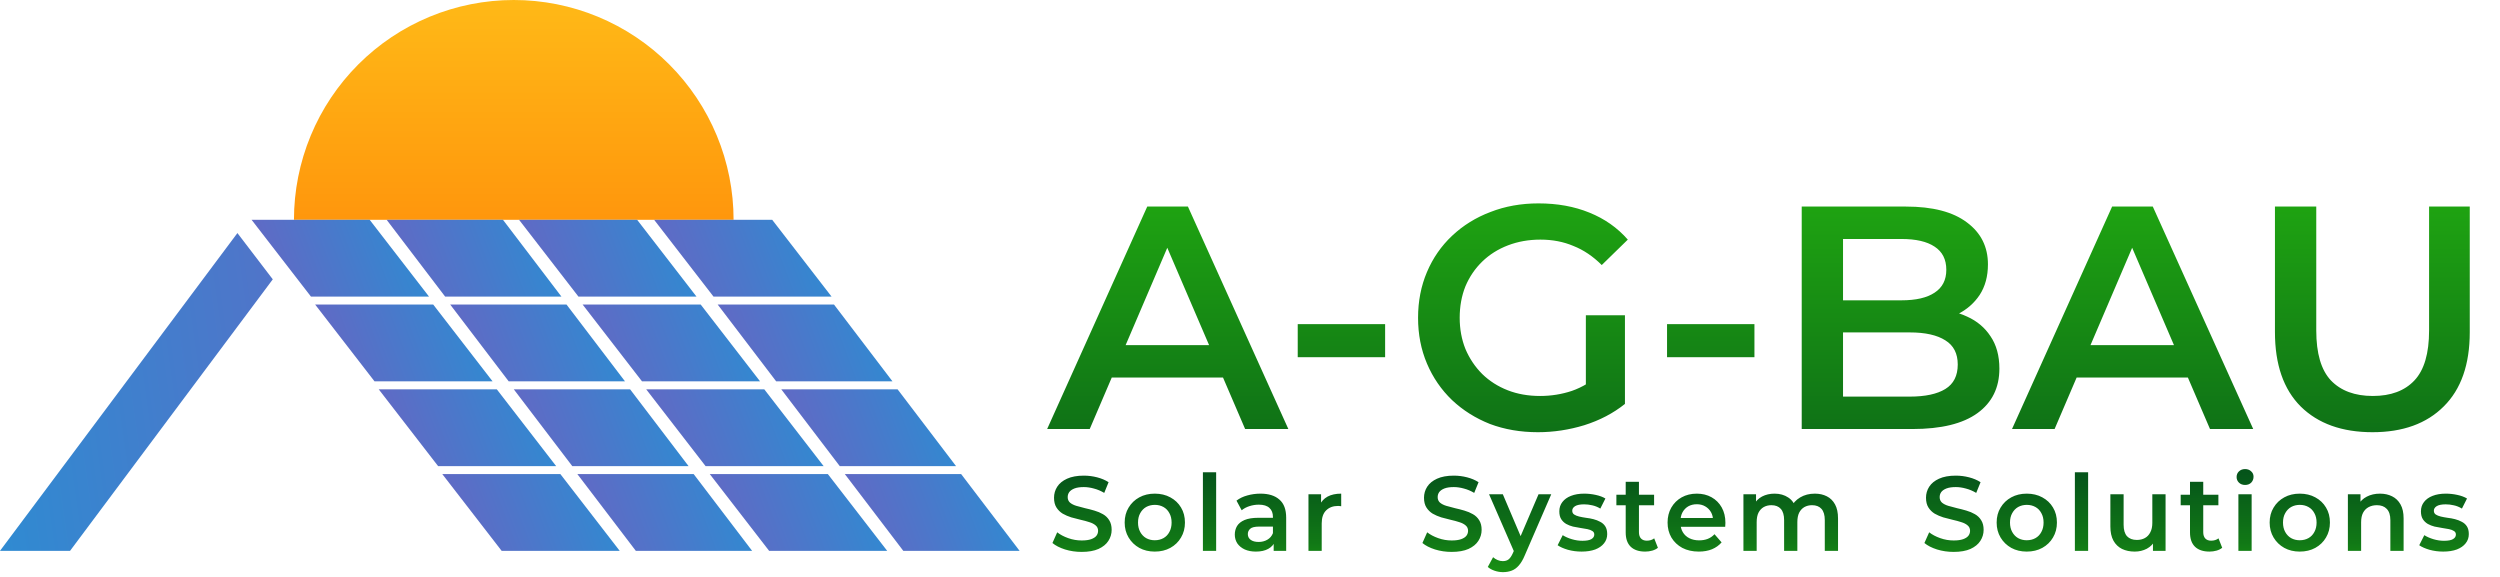 <svg width="944" height="218" viewBox="0 0 944 218" fill="none" xmlns="http://www.w3.org/2000/svg">
<path d="M277 83C277 72.1 274.853 61.307 270.682 51.237C266.511 41.167 260.397 32.017 252.69 24.31C244.983 16.603 235.833 10.489 225.763 6.318C215.693 2.147 204.9 -4.76442e-07 194 0C183.1 4.76442e-07 172.307 2.147 162.237 6.318C152.167 10.489 143.017 16.603 135.31 24.31C127.603 32.017 121.489 41.167 117.318 51.237C113.147 61.307 111 72.1 111 83L194 83H277Z" fill="url(#paint0_linear_114_67)"/>
<path d="M385 208H341.087L319 179H362.921L385 208Z" fill="url(#paint1_linear_114_67)"/>
<path d="M162 112H117.422L95 83H139.587L162 112Z" fill="url(#paint2_linear_114_67)"/>
<path d="M210 176H165.422L143 147H187.587L210 176Z" fill="url(#paint3_linear_114_67)"/>
<path d="M186 144H141.422L119 115H163.587L186 144Z" fill="url(#paint4_linear_114_67)"/>
<path d="M234 208H189.422L167 179H211.587L234 208Z" fill="url(#paint5_linear_114_67)"/>
<path d="M212 112H168.087L146 83H189.921L212 112Z" fill="url(#paint6_linear_114_67)"/>
<path d="M260 176H216.087L194 147H237.921L260 176Z" fill="url(#paint7_linear_114_67)"/>
<path d="M236 144H192.087L170 115H213.921L236 144Z" fill="url(#paint8_linear_114_67)"/>
<path d="M284 208H240.087L218 179H261.921L284 208Z" fill="url(#paint9_linear_114_67)"/>
<path d="M263 112H218.422L196 83H240.587L263 112Z" fill="url(#paint10_linear_114_67)"/>
<path d="M311 176H266.422L244 147H288.587L311 176Z" fill="url(#paint11_linear_114_67)"/>
<path d="M287 144H242.422L220 115H264.587L287 144Z" fill="url(#paint12_linear_114_67)"/>
<path d="M335 208H290.422L268 179H312.587L335 208Z" fill="url(#paint13_linear_114_67)"/>
<path d="M314 112H269.422L247 83H291.587L314 112Z" fill="url(#paint14_linear_114_67)"/>
<path d="M361 176H317.087L295 147H338.921L361 176Z" fill="url(#paint15_linear_114_67)"/>
<path d="M337 144H293.087L271 115H314.921L337 144Z" fill="url(#paint16_linear_114_67)"/>
<path d="M89.647 88L0 208H26.449L103 105.479L89.647 88Z" fill="url(#paint17_linear_114_67)"/>
<path d="M395.4 162L433.2 78H448.56L486.48 162H470.16L437.64 86.28H443.88L411.48 162H395.4ZM412.8 142.56L417 130.32H462.36L466.56 142.56H412.8ZM490.022 134.88V122.4H523.022V134.88H490.022ZM580.7 163.2C574.14 163.2 568.1 162.16 562.58 160.08C557.14 157.92 552.38 154.92 548.3 151.08C544.22 147.16 541.06 142.56 538.82 137.28C536.58 132 535.46 126.24 535.46 120C535.46 113.76 536.58 108 538.82 102.72C541.06 97.44 544.22 92.88 548.3 89.04C552.46 85.12 557.3 82.12 562.82 80.04C568.34 77.88 574.38 76.8 580.94 76.8C588.06 76.8 594.46 77.96 600.14 80.28C605.9 82.6 610.74 86 614.66 90.48L604.82 100.08C601.54 96.8 597.98 94.4 594.14 92.88C590.38 91.28 586.22 90.48 581.66 90.48C577.26 90.48 573.18 91.2 569.42 92.64C565.66 94.08 562.42 96.12 559.7 98.76C556.98 101.4 554.86 104.52 553.34 108.12C551.9 111.72 551.18 115.68 551.18 120C551.18 124.24 551.9 128.16 553.34 131.76C554.86 135.36 556.98 138.52 559.7 141.24C562.42 143.88 565.62 145.92 569.3 147.36C572.98 148.8 577.06 149.52 581.54 149.52C585.7 149.52 589.7 148.88 593.54 147.6C597.46 146.24 601.18 144 604.7 140.88L613.58 152.52C609.18 156.04 604.06 158.72 598.22 160.56C592.46 162.32 586.62 163.2 580.7 163.2ZM598.82 150.48V119.04H613.58V152.52L598.82 150.48ZM629.475 134.88V122.4H662.475V134.88H629.475ZM680.327 162V78H719.687C729.767 78 737.447 80 742.727 84C748.007 87.92 750.647 93.2 750.647 99.84C750.647 104.32 749.607 108.16 747.527 111.36C745.447 114.48 742.647 116.92 739.127 118.68C735.687 120.36 731.927 121.2 727.847 121.2L730.007 116.88C734.727 116.88 738.967 117.76 742.727 119.52C746.487 121.2 749.447 123.68 751.607 126.96C753.847 130.24 754.967 134.32 754.967 139.2C754.967 146.4 752.207 152 746.687 156C741.167 160 732.967 162 722.087 162H680.327ZM695.927 149.76H721.127C726.967 149.76 731.447 148.8 734.567 146.88C737.687 144.96 739.247 141.88 739.247 137.64C739.247 133.48 737.687 130.44 734.567 128.52C731.447 126.52 726.967 125.52 721.127 125.52H694.727V113.4H718.007C723.447 113.4 727.607 112.44 730.487 110.52C733.447 108.6 734.927 105.72 734.927 101.88C734.927 97.96 733.447 95.04 730.487 93.12C727.607 91.2 723.447 90.24 718.007 90.24H695.927V149.76ZM759.736 162L797.536 78H812.896L850.816 162H834.496L801.976 86.28H808.216L775.816 162H759.736ZM777.136 142.56L781.336 130.32H826.696L830.896 142.56H777.136ZM895.861 163.2C884.341 163.2 875.301 159.96 868.741 153.48C862.261 147 859.021 137.64 859.021 125.4V78H874.621V124.8C874.621 133.44 876.461 139.72 880.141 143.64C883.901 147.56 889.181 149.52 895.981 149.52C902.781 149.52 908.021 147.56 911.701 143.64C915.381 139.72 917.221 133.44 917.221 124.8V78H932.581V125.4C932.581 137.64 929.301 147 922.741 153.48C916.261 159.96 907.301 163.2 895.861 163.2Z" fill="url(#paint18_linear_114_67)"/>
<path d="M408.44 208.4C406.253 208.4 404.16 208.093 402.16 207.48C400.16 206.84 398.573 206.027 397.4 205.04L399.2 201C400.32 201.88 401.707 202.613 403.36 203.2C405.013 203.787 406.707 204.08 408.44 204.08C409.907 204.08 411.093 203.92 412 203.6C412.907 203.28 413.573 202.853 414 202.32C414.427 201.76 414.64 201.133 414.64 200.44C414.64 199.587 414.333 198.907 413.72 198.4C413.107 197.867 412.307 197.453 411.32 197.16C410.36 196.84 409.28 196.547 408.08 196.28C406.907 196.013 405.72 195.707 404.52 195.36C403.347 194.987 402.267 194.52 401.28 193.96C400.32 193.373 399.533 192.6 398.92 191.64C398.307 190.68 398 189.453 398 187.96C398 186.44 398.4 185.053 399.2 183.8C400.027 182.52 401.267 181.507 402.92 180.76C404.6 179.987 406.72 179.6 409.28 179.6C410.96 179.6 412.627 179.813 414.28 180.24C415.933 180.667 417.373 181.28 418.6 182.08L416.96 186.12C415.707 185.373 414.413 184.827 413.08 184.48C411.747 184.107 410.467 183.92 409.24 183.92C407.8 183.92 406.627 184.093 405.72 184.44C404.84 184.787 404.187 185.24 403.76 185.8C403.36 186.36 403.16 187 403.16 187.72C403.16 188.573 403.453 189.267 404.04 189.8C404.653 190.307 405.44 190.707 406.4 191C407.387 191.293 408.48 191.587 409.68 191.88C410.88 192.147 412.067 192.453 413.24 192.8C414.44 193.147 415.52 193.6 416.48 194.16C417.467 194.72 418.253 195.48 418.84 196.44C419.453 197.4 419.76 198.613 419.76 200.08C419.76 201.573 419.347 202.96 418.52 204.24C417.72 205.493 416.48 206.507 414.8 207.28C413.12 208.027 411 208.4 408.44 208.4ZM436.036 208.28C433.85 208.28 431.903 207.813 430.196 206.88C428.49 205.92 427.143 204.613 426.156 202.96C425.17 201.307 424.676 199.427 424.676 197.32C424.676 195.187 425.17 193.307 426.156 191.68C427.143 190.027 428.49 188.733 430.196 187.8C431.903 186.867 433.85 186.4 436.036 186.4C438.25 186.4 440.21 186.867 441.916 187.8C443.65 188.733 444.996 190.013 445.956 191.64C446.943 193.267 447.436 195.16 447.436 197.32C447.436 199.427 446.943 201.307 445.956 202.96C444.996 204.613 443.65 205.92 441.916 206.88C440.21 207.813 438.25 208.28 436.036 208.28ZM436.036 204C437.263 204 438.356 203.733 439.316 203.2C440.276 202.667 441.023 201.893 441.556 200.88C442.116 199.867 442.396 198.68 442.396 197.32C442.396 195.933 442.116 194.747 441.556 193.76C441.023 192.747 440.276 191.973 439.316 191.44C438.356 190.907 437.276 190.64 436.076 190.64C434.85 190.64 433.756 190.907 432.796 191.44C431.863 191.973 431.116 192.747 430.556 193.76C429.996 194.747 429.716 195.933 429.716 197.32C429.716 198.68 429.996 199.867 430.556 200.88C431.116 201.893 431.863 202.667 432.796 203.2C433.756 203.733 434.836 204 436.036 204ZM454.218 208V178.32H459.218V208H454.218ZM480.94 208V203.68L480.66 202.76V195.2C480.66 193.733 480.22 192.6 479.34 191.8C478.46 190.973 477.127 190.56 475.34 190.56C474.14 190.56 472.953 190.747 471.78 191.12C470.633 191.493 469.66 192.013 468.86 192.68L466.9 189.04C468.047 188.16 469.407 187.507 470.98 187.08C472.58 186.627 474.233 186.4 475.94 186.4C479.033 186.4 481.42 187.147 483.1 188.64C484.807 190.107 485.66 192.387 485.66 195.48V208H480.94ZM474.22 208.28C472.62 208.28 471.22 208.013 470.02 207.48C468.82 206.92 467.887 206.16 467.22 205.2C466.58 204.213 466.26 203.107 466.26 201.88C466.26 200.68 466.54 199.6 467.1 198.64C467.687 197.68 468.633 196.92 469.94 196.36C471.247 195.8 472.98 195.52 475.14 195.52H481.34V198.84H475.5C473.793 198.84 472.647 199.12 472.06 199.68C471.473 200.213 471.18 200.88 471.18 201.68C471.18 202.587 471.54 203.307 472.26 203.84C472.98 204.373 473.98 204.64 475.26 204.64C476.487 204.64 477.58 204.36 478.54 203.8C479.527 203.24 480.233 202.413 480.66 201.32L481.5 204.32C481.02 205.573 480.153 206.547 478.9 207.24C477.673 207.933 476.113 208.28 474.22 208.28ZM494.077 208V186.64H498.837V192.52L498.277 190.8C498.917 189.36 499.917 188.267 501.277 187.52C502.664 186.773 504.384 186.4 506.437 186.4V191.16C506.224 191.107 506.024 191.08 505.837 191.08C505.65 191.053 505.464 191.04 505.277 191.04C503.384 191.04 501.877 191.6 500.757 192.72C499.637 193.813 499.077 195.453 499.077 197.64V208H494.077ZM548.143 208.4C545.956 208.4 543.863 208.093 541.863 207.48C539.863 206.84 538.276 206.027 537.103 205.04L538.903 201C540.023 201.88 541.41 202.613 543.063 203.2C544.716 203.787 546.41 204.08 548.143 204.08C549.61 204.08 550.796 203.92 551.703 203.6C552.61 203.28 553.276 202.853 553.703 202.32C554.13 201.76 554.343 201.133 554.343 200.44C554.343 199.587 554.036 198.907 553.423 198.4C552.81 197.867 552.01 197.453 551.023 197.16C550.063 196.84 548.983 196.547 547.783 196.28C546.61 196.013 545.423 195.707 544.223 195.36C543.05 194.987 541.97 194.52 540.983 193.96C540.023 193.373 539.236 192.6 538.623 191.64C538.01 190.68 537.703 189.453 537.703 187.96C537.703 186.44 538.103 185.053 538.903 183.8C539.73 182.52 540.97 181.507 542.623 180.76C544.303 179.987 546.423 179.6 548.983 179.6C550.663 179.6 552.33 179.813 553.983 180.24C555.636 180.667 557.076 181.28 558.303 182.08L556.663 186.12C555.41 185.373 554.116 184.827 552.783 184.48C551.45 184.107 550.17 183.92 548.943 183.92C547.503 183.92 546.33 184.093 545.423 184.44C544.543 184.787 543.89 185.24 543.463 185.8C543.063 186.36 542.863 187 542.863 187.72C542.863 188.573 543.156 189.267 543.743 189.8C544.356 190.307 545.143 190.707 546.103 191C547.09 191.293 548.183 191.587 549.383 191.88C550.583 192.147 551.77 192.453 552.943 192.8C554.143 193.147 555.223 193.6 556.183 194.16C557.17 194.72 557.956 195.48 558.543 196.44C559.156 197.4 559.463 198.613 559.463 200.08C559.463 201.573 559.05 202.96 558.223 204.24C557.423 205.493 556.183 206.507 554.503 207.28C552.823 208.027 550.703 208.4 548.143 208.4ZM567.509 216.04C566.469 216.04 565.429 215.867 564.389 215.52C563.349 215.173 562.482 214.693 561.789 214.08L563.789 210.4C564.295 210.853 564.869 211.213 565.509 211.48C566.149 211.747 566.802 211.88 567.469 211.88C568.375 211.88 569.109 211.653 569.669 211.2C570.229 210.747 570.749 209.987 571.229 208.92L572.469 206.12L572.869 205.52L580.949 186.64H585.749L575.749 209.72C575.082 211.32 574.335 212.587 573.509 213.52C572.709 214.453 571.802 215.107 570.789 215.48C569.802 215.853 568.709 216.04 567.509 216.04ZM571.909 208.76L562.269 186.64H567.469L575.309 205.08L571.909 208.76ZM597.2 208.28C595.414 208.28 593.694 208.053 592.04 207.6C590.414 207.12 589.12 206.547 588.16 205.88L590.08 202.08C591.04 202.693 592.187 203.2 593.52 203.6C594.854 204 596.187 204.2 597.52 204.2C599.094 204.2 600.227 203.987 600.92 203.56C601.64 203.133 602 202.56 602 201.84C602 201.253 601.76 200.813 601.28 200.52C600.8 200.2 600.174 199.96 599.4 199.8C598.627 199.64 597.76 199.493 596.8 199.36C595.867 199.227 594.92 199.053 593.96 198.84C593.027 198.6 592.174 198.267 591.4 197.84C590.627 197.387 590 196.787 589.52 196.04C589.04 195.293 588.8 194.307 588.8 193.08C588.8 191.72 589.187 190.547 589.96 189.56C590.734 188.547 591.814 187.773 593.2 187.24C594.614 186.68 596.28 186.4 598.2 186.4C599.64 186.4 601.094 186.56 602.56 186.88C604.027 187.2 605.24 187.653 606.2 188.24L604.28 192.04C603.267 191.427 602.24 191.013 601.2 190.8C600.187 190.56 599.174 190.44 598.16 190.44C596.64 190.44 595.507 190.667 594.76 191.12C594.04 191.573 593.68 192.147 593.68 192.84C593.68 193.48 593.92 193.96 594.4 194.28C594.88 194.6 595.507 194.853 596.28 195.04C597.054 195.227 597.907 195.387 598.84 195.52C599.8 195.627 600.747 195.8 601.68 196.04C602.614 196.28 603.467 196.613 604.24 197.04C605.04 197.44 605.68 198.013 606.16 198.76C606.64 199.507 606.88 200.48 606.88 201.68C606.88 203.013 606.48 204.173 605.68 205.16C604.907 206.147 603.8 206.92 602.36 207.48C600.92 208.013 599.2 208.28 597.2 208.28ZM621.226 208.28C618.88 208.28 617.066 207.68 615.786 206.48C614.506 205.253 613.866 203.453 613.866 201.08V181.92H618.866V200.96C618.866 201.973 619.12 202.76 619.626 203.32C620.16 203.88 620.893 204.16 621.826 204.16C622.946 204.16 623.88 203.867 624.626 203.28L626.026 206.84C625.44 207.32 624.72 207.68 623.866 207.92C623.013 208.16 622.133 208.28 621.226 208.28ZM610.346 190.8V186.8H624.586V190.8H610.346ZM641.476 208.28C639.103 208.28 637.023 207.813 635.236 206.88C633.476 205.92 632.103 204.613 631.116 202.96C630.156 201.307 629.676 199.427 629.676 197.32C629.676 195.187 630.143 193.307 631.076 191.68C632.036 190.027 633.343 188.733 634.996 187.8C636.676 186.867 638.583 186.4 640.716 186.4C642.796 186.4 644.65 186.853 646.276 187.76C647.903 188.667 649.183 189.947 650.116 191.6C651.05 193.253 651.516 195.2 651.516 197.44C651.516 197.653 651.503 197.893 651.476 198.16C651.476 198.427 651.463 198.68 651.436 198.92H633.636V195.6H648.796L646.836 196.64C646.863 195.413 646.61 194.333 646.076 193.4C645.543 192.467 644.81 191.733 643.876 191.2C642.97 190.667 641.916 190.4 640.716 190.4C639.49 190.4 638.41 190.667 637.476 191.2C636.57 191.733 635.85 192.48 635.316 193.44C634.81 194.373 634.556 195.48 634.556 196.76V197.56C634.556 198.84 634.85 199.973 635.436 200.96C636.023 201.947 636.85 202.707 637.916 203.24C638.983 203.773 640.21 204.04 641.596 204.04C642.796 204.04 643.876 203.853 644.836 203.48C645.796 203.107 646.65 202.52 647.396 201.72L650.076 204.8C649.116 205.92 647.903 206.787 646.436 207.4C644.996 207.987 643.343 208.28 641.476 208.28ZM685.279 186.4C686.986 186.4 688.492 186.733 689.799 187.4C691.132 188.067 692.172 189.093 692.919 190.48C693.666 191.84 694.039 193.6 694.039 195.76V208H689.039V196.4C689.039 194.507 688.626 193.093 687.799 192.16C686.972 191.227 685.786 190.76 684.239 190.76C683.146 190.76 682.172 191 681.319 191.48C680.492 191.96 679.839 192.667 679.359 193.6C678.906 194.533 678.679 195.72 678.679 197.16V208H673.679V196.4C673.679 194.507 673.266 193.093 672.439 192.16C671.612 191.227 670.426 190.76 668.879 190.76C667.786 190.76 666.812 191 665.959 191.48C665.132 191.96 664.479 192.667 663.999 193.6C663.546 194.533 663.319 195.72 663.319 197.16V208H658.319V186.64H663.079V192.32L662.239 190.64C662.959 189.253 663.999 188.2 665.359 187.48C666.746 186.76 668.319 186.4 670.079 186.4C672.079 186.4 673.812 186.893 675.279 187.88C676.772 188.867 677.759 190.36 678.239 192.36L676.279 191.68C676.972 190.08 678.119 188.8 679.719 187.84C681.319 186.88 683.172 186.4 685.279 186.4ZM737.698 208.4C735.511 208.4 733.418 208.093 731.418 207.48C729.418 206.84 727.831 206.027 726.658 205.04L728.458 201C729.578 201.88 730.964 202.613 732.618 203.2C734.271 203.787 735.964 204.08 737.698 204.08C739.164 204.08 740.351 203.92 741.258 203.6C742.164 203.28 742.831 202.853 743.258 202.32C743.684 201.76 743.898 201.133 743.898 200.44C743.898 199.587 743.591 198.907 742.978 198.4C742.364 197.867 741.564 197.453 740.578 197.16C739.618 196.84 738.538 196.547 737.338 196.28C736.164 196.013 734.978 195.707 733.778 195.36C732.604 194.987 731.524 194.52 730.538 193.96C729.578 193.373 728.791 192.6 728.178 191.64C727.564 190.68 727.258 189.453 727.258 187.96C727.258 186.44 727.658 185.053 728.458 183.8C729.284 182.52 730.524 181.507 732.178 180.76C733.858 179.987 735.978 179.6 738.538 179.6C740.218 179.6 741.884 179.813 743.538 180.24C745.191 180.667 746.631 181.28 747.858 182.08L746.218 186.12C744.964 185.373 743.671 184.827 742.338 184.48C741.004 184.107 739.724 183.92 738.498 183.92C737.058 183.92 735.884 184.093 734.978 184.44C734.098 184.787 733.444 185.24 733.018 185.8C732.618 186.36 732.418 187 732.418 187.72C732.418 188.573 732.711 189.267 733.298 189.8C733.911 190.307 734.698 190.707 735.658 191C736.644 191.293 737.738 191.587 738.938 191.88C740.138 192.147 741.324 192.453 742.498 192.8C743.698 193.147 744.778 193.6 745.738 194.16C746.724 194.72 747.511 195.48 748.098 196.44C748.711 197.4 749.018 198.613 749.018 200.08C749.018 201.573 748.604 202.96 747.778 204.24C746.978 205.493 745.738 206.507 744.058 207.28C742.378 208.027 740.258 208.4 737.698 208.4ZM765.294 208.28C763.107 208.28 761.161 207.813 759.454 206.88C757.747 205.92 756.401 204.613 755.414 202.96C754.427 201.307 753.934 199.427 753.934 197.32C753.934 195.187 754.427 193.307 755.414 191.68C756.401 190.027 757.747 188.733 759.454 187.8C761.161 186.867 763.107 186.4 765.294 186.4C767.507 186.4 769.467 186.867 771.174 187.8C772.907 188.733 774.254 190.013 775.214 191.64C776.201 193.267 776.694 195.16 776.694 197.32C776.694 199.427 776.201 201.307 775.214 202.96C774.254 204.613 772.907 205.92 771.174 206.88C769.467 207.813 767.507 208.28 765.294 208.28ZM765.294 204C766.521 204 767.614 203.733 768.574 203.2C769.534 202.667 770.281 201.893 770.814 200.88C771.374 199.867 771.654 198.68 771.654 197.32C771.654 195.933 771.374 194.747 770.814 193.76C770.281 192.747 769.534 191.973 768.574 191.44C767.614 190.907 766.534 190.64 765.334 190.64C764.107 190.64 763.014 190.907 762.054 191.44C761.121 191.973 760.374 192.747 759.814 193.76C759.254 194.747 758.974 195.933 758.974 197.32C758.974 198.68 759.254 199.867 759.814 200.88C760.374 201.893 761.121 202.667 762.054 203.2C763.014 203.733 764.094 204 765.294 204ZM783.475 208V178.32H788.475V208H783.475ZM806.078 208.28C804.264 208.28 802.664 207.947 801.278 207.28C799.891 206.587 798.811 205.547 798.038 204.16C797.264 202.747 796.878 200.973 796.878 198.84V186.64H801.878V198.16C801.878 200.08 802.304 201.52 803.158 202.48C804.038 203.413 805.278 203.88 806.878 203.88C808.051 203.88 809.064 203.64 809.918 203.16C810.798 202.68 811.478 201.96 811.958 201C812.464 200.04 812.718 198.853 812.718 197.44V186.64H817.718V208H812.958V202.24L813.798 204C813.078 205.387 812.024 206.453 810.638 207.2C809.251 207.92 807.731 208.28 806.078 208.28ZM834.304 208.28C831.958 208.28 830.144 207.68 828.864 206.48C827.584 205.253 826.944 203.453 826.944 201.08V181.92H831.944V200.96C831.944 201.973 832.198 202.76 832.704 203.32C833.238 203.88 833.971 204.16 834.904 204.16C836.024 204.16 836.958 203.867 837.704 203.28L839.104 206.84C838.518 207.32 837.798 207.68 836.944 207.92C836.091 208.16 835.211 208.28 834.304 208.28ZM823.424 190.8V186.8H837.664V190.8H823.424ZM845.218 208V186.64H850.218V208H845.218ZM847.738 183.12C846.804 183.12 846.031 182.827 845.418 182.24C844.831 181.653 844.538 180.947 844.538 180.12C844.538 179.267 844.831 178.56 845.418 178C846.031 177.413 846.804 177.12 847.738 177.12C848.671 177.12 849.431 177.4 850.018 177.96C850.631 178.493 850.938 179.173 850.938 180C850.938 180.88 850.644 181.627 850.058 182.24C849.471 182.827 848.698 183.12 847.738 183.12ZM868.38 208.28C866.193 208.28 864.247 207.813 862.54 206.88C860.833 205.92 859.487 204.613 858.5 202.96C857.513 201.307 857.02 199.427 857.02 197.32C857.02 195.187 857.513 193.307 858.5 191.68C859.487 190.027 860.833 188.733 862.54 187.8C864.247 186.867 866.193 186.4 868.38 186.4C870.593 186.4 872.553 186.867 874.26 187.8C875.993 188.733 877.34 190.013 878.3 191.64C879.287 193.267 879.78 195.16 879.78 197.32C879.78 199.427 879.287 201.307 878.3 202.96C877.34 204.613 875.993 205.92 874.26 206.88C872.553 207.813 870.593 208.28 868.38 208.28ZM868.38 204C869.607 204 870.7 203.733 871.66 203.2C872.62 202.667 873.367 201.893 873.9 200.88C874.46 199.867 874.74 198.68 874.74 197.32C874.74 195.933 874.46 194.747 873.9 193.76C873.367 192.747 872.62 191.973 871.66 191.44C870.7 190.907 869.62 190.64 868.42 190.64C867.193 190.64 866.1 190.907 865.14 191.44C864.207 191.973 863.46 192.747 862.9 193.76C862.34 194.747 862.06 195.933 862.06 197.32C862.06 198.68 862.34 199.867 862.9 200.88C863.46 201.893 864.207 202.667 865.14 203.2C866.1 203.733 867.18 204 868.38 204ZM898.681 186.4C900.388 186.4 901.908 186.733 903.241 187.4C904.601 188.067 905.668 189.093 906.441 190.48C907.215 191.84 907.601 193.6 907.601 195.76V208H902.601V196.4C902.601 194.507 902.148 193.093 901.241 192.16C900.361 191.227 899.121 190.76 897.521 190.76C896.348 190.76 895.308 191 894.401 191.48C893.495 191.96 892.788 192.68 892.281 193.64C891.801 194.573 891.561 195.76 891.561 197.2V208H886.561V186.64H891.321V192.4L890.481 190.64C891.228 189.28 892.308 188.24 893.721 187.52C895.161 186.773 896.815 186.4 898.681 186.4ZM922.544 208.28C920.757 208.28 919.037 208.053 917.384 207.6C915.757 207.12 914.464 206.547 913.504 205.88L915.424 202.08C916.384 202.693 917.531 203.2 918.864 203.6C920.197 204 921.531 204.2 922.864 204.2C924.437 204.2 925.571 203.987 926.264 203.56C926.984 203.133 927.344 202.56 927.344 201.84C927.344 201.253 927.104 200.813 926.624 200.52C926.144 200.2 925.517 199.96 924.744 199.8C923.971 199.64 923.104 199.493 922.144 199.36C921.211 199.227 920.264 199.053 919.304 198.84C918.371 198.6 917.517 198.267 916.744 197.84C915.971 197.387 915.344 196.787 914.864 196.04C914.384 195.293 914.144 194.307 914.144 193.08C914.144 191.72 914.531 190.547 915.304 189.56C916.077 188.547 917.157 187.773 918.544 187.24C919.957 186.68 921.624 186.4 923.544 186.4C924.984 186.4 926.437 186.56 927.904 186.88C929.371 187.2 930.584 187.653 931.544 188.24L929.624 192.04C928.611 191.427 927.584 191.013 926.544 190.8C925.531 190.56 924.517 190.44 923.504 190.44C921.984 190.44 920.851 190.667 920.104 191.12C919.384 191.573 919.024 192.147 919.024 192.84C919.024 193.48 919.264 193.96 919.744 194.28C920.224 194.6 920.851 194.853 921.624 195.04C922.397 195.227 923.251 195.387 924.184 195.52C925.144 195.627 926.091 195.8 927.024 196.04C927.957 196.28 928.811 196.613 929.584 197.04C930.384 197.44 931.024 198.013 931.504 198.76C931.984 199.507 932.224 200.48 932.224 201.68C932.224 203.013 931.824 204.173 931.024 205.16C930.251 206.147 929.144 206.92 927.704 207.48C926.264 208.013 924.544 208.28 922.544 208.28Z" fill="url(#paint19_linear_114_67)"/>
<defs>
<linearGradient id="paint0_linear_114_67" x1="193.531" y1="0.028" x2="193.531" y2="179.988" gradientUnits="userSpaceOnUse">
<stop stop-color="#FFB917"/>
<stop offset="0.856" stop-color="#FF7903"/>
<stop offset="1" stop-color="#FF6E00"/>
</linearGradient>
<linearGradient id="paint1_linear_114_67" x1="161.604" y1="261.655" x2="670.08" y2="71.752" gradientUnits="userSpaceOnUse">
<stop stop-color="#FF009D"/>
<stop offset="0.006" stop-color="#FC029E"/>
<stop offset="0.276" stop-color="#765BBF"/>
<stop offset="0.46" stop-color="#2194D5"/>
<stop offset="0.543" stop-color="#00AADD"/>
<stop offset="1" stop-color="#FFD400"/>
</linearGradient>
<linearGradient id="paint2_linear_114_67" x1="-64.781" y1="165.655" x2="449.477" y2="-29.317" gradientUnits="userSpaceOnUse">
<stop stop-color="#FF009D"/>
<stop offset="0.006" stop-color="#FC029E"/>
<stop offset="0.276" stop-color="#765BBF"/>
<stop offset="0.46" stop-color="#2194D5"/>
<stop offset="0.543" stop-color="#00AADD"/>
<stop offset="1" stop-color="#FFD400"/>
</linearGradient>
<linearGradient id="paint3_linear_114_67" x1="-16.78" y1="229.655" x2="497.477" y2="34.683" gradientUnits="userSpaceOnUse">
<stop stop-color="#FF009D"/>
<stop offset="0.006" stop-color="#FC029E"/>
<stop offset="0.276" stop-color="#765BBF"/>
<stop offset="0.46" stop-color="#2194D5"/>
<stop offset="0.543" stop-color="#00AADD"/>
<stop offset="1" stop-color="#FFD400"/>
</linearGradient>
<linearGradient id="paint4_linear_114_67" x1="-40.781" y1="197.655" x2="473.477" y2="2.683" gradientUnits="userSpaceOnUse">
<stop stop-color="#FF009D"/>
<stop offset="0.006" stop-color="#FC029E"/>
<stop offset="0.276" stop-color="#765BBF"/>
<stop offset="0.46" stop-color="#2194D5"/>
<stop offset="0.543" stop-color="#00AADD"/>
<stop offset="1" stop-color="#FFD400"/>
</linearGradient>
<linearGradient id="paint5_linear_114_67" x1="7.22" y1="261.655" x2="521.477" y2="66.683" gradientUnits="userSpaceOnUse">
<stop stop-color="#FF009D"/>
<stop offset="0.006" stop-color="#FC029E"/>
<stop offset="0.276" stop-color="#765BBF"/>
<stop offset="0.46" stop-color="#2194D5"/>
<stop offset="0.543" stop-color="#00AADD"/>
<stop offset="1" stop-color="#FFD400"/>
</linearGradient>
<linearGradient id="paint6_linear_114_67" x1="-11.396" y1="165.655" x2="497.08" y2="-24.248" gradientUnits="userSpaceOnUse">
<stop stop-color="#FF009D"/>
<stop offset="0.006" stop-color="#FC029E"/>
<stop offset="0.276" stop-color="#765BBF"/>
<stop offset="0.46" stop-color="#2194D5"/>
<stop offset="0.543" stop-color="#00AADD"/>
<stop offset="1" stop-color="#FFD400"/>
</linearGradient>
<linearGradient id="paint7_linear_114_67" x1="36.604" y1="229.655" x2="545.08" y2="39.752" gradientUnits="userSpaceOnUse">
<stop stop-color="#FF009D"/>
<stop offset="0.006" stop-color="#FC029E"/>
<stop offset="0.276" stop-color="#765BBF"/>
<stop offset="0.46" stop-color="#2194D5"/>
<stop offset="0.543" stop-color="#00AADD"/>
<stop offset="1" stop-color="#FFD400"/>
</linearGradient>
<linearGradient id="paint8_linear_114_67" x1="12.604" y1="197.655" x2="521.08" y2="7.752" gradientUnits="userSpaceOnUse">
<stop stop-color="#FF009D"/>
<stop offset="0.006" stop-color="#FC029E"/>
<stop offset="0.276" stop-color="#765BBF"/>
<stop offset="0.46" stop-color="#2194D5"/>
<stop offset="0.543" stop-color="#00AADD"/>
<stop offset="1" stop-color="#FFD400"/>
</linearGradient>
<linearGradient id="paint9_linear_114_67" x1="60.604" y1="261.655" x2="569.08" y2="71.752" gradientUnits="userSpaceOnUse">
<stop stop-color="#FF009D"/>
<stop offset="0.006" stop-color="#FC029E"/>
<stop offset="0.276" stop-color="#765BBF"/>
<stop offset="0.46" stop-color="#2194D5"/>
<stop offset="0.543" stop-color="#00AADD"/>
<stop offset="1" stop-color="#FFD400"/>
</linearGradient>
<linearGradient id="paint10_linear_114_67" x1="36.219" y1="165.655" x2="550.477" y2="-29.317" gradientUnits="userSpaceOnUse">
<stop stop-color="#FF009D"/>
<stop offset="0.006" stop-color="#FC029E"/>
<stop offset="0.276" stop-color="#765BBF"/>
<stop offset="0.46" stop-color="#2194D5"/>
<stop offset="0.543" stop-color="#00AADD"/>
<stop offset="1" stop-color="#FFD400"/>
</linearGradient>
<linearGradient id="paint11_linear_114_67" x1="84.219" y1="229.655" x2="598.477" y2="34.683" gradientUnits="userSpaceOnUse">
<stop stop-color="#FF009D"/>
<stop offset="0.006" stop-color="#FC029E"/>
<stop offset="0.276" stop-color="#765BBF"/>
<stop offset="0.46" stop-color="#2194D5"/>
<stop offset="0.543" stop-color="#00AADD"/>
<stop offset="1" stop-color="#FFD400"/>
</linearGradient>
<linearGradient id="paint12_linear_114_67" x1="60.219" y1="197.655" x2="574.477" y2="2.683" gradientUnits="userSpaceOnUse">
<stop stop-color="#FF009D"/>
<stop offset="0.006" stop-color="#FC029E"/>
<stop offset="0.276" stop-color="#765BBF"/>
<stop offset="0.46" stop-color="#2194D5"/>
<stop offset="0.543" stop-color="#00AADD"/>
<stop offset="1" stop-color="#FFD400"/>
</linearGradient>
<linearGradient id="paint13_linear_114_67" x1="108.219" y1="261.655" x2="622.477" y2="66.683" gradientUnits="userSpaceOnUse">
<stop stop-color="#FF009D"/>
<stop offset="0.006" stop-color="#FC029E"/>
<stop offset="0.276" stop-color="#765BBF"/>
<stop offset="0.46" stop-color="#2194D5"/>
<stop offset="0.543" stop-color="#00AADD"/>
<stop offset="1" stop-color="#FFD400"/>
</linearGradient>
<linearGradient id="paint14_linear_114_67" x1="87.219" y1="165.655" x2="601.477" y2="-29.317" gradientUnits="userSpaceOnUse">
<stop stop-color="#FF009D"/>
<stop offset="0.006" stop-color="#FC029E"/>
<stop offset="0.276" stop-color="#765BBF"/>
<stop offset="0.46" stop-color="#2194D5"/>
<stop offset="0.543" stop-color="#00AADD"/>
<stop offset="1" stop-color="#FFD400"/>
</linearGradient>
<linearGradient id="paint15_linear_114_67" x1="137.604" y1="229.655" x2="646.08" y2="39.752" gradientUnits="userSpaceOnUse">
<stop stop-color="#FF009D"/>
<stop offset="0.006" stop-color="#FC029E"/>
<stop offset="0.276" stop-color="#765BBF"/>
<stop offset="0.46" stop-color="#2194D5"/>
<stop offset="0.543" stop-color="#00AADD"/>
<stop offset="1" stop-color="#FFD400"/>
</linearGradient>
<linearGradient id="paint16_linear_114_67" x1="113.604" y1="197.655" x2="622.08" y2="7.752" gradientUnits="userSpaceOnUse">
<stop stop-color="#FF009D"/>
<stop offset="0.006" stop-color="#FC029E"/>
<stop offset="0.276" stop-color="#765BBF"/>
<stop offset="0.46" stop-color="#2194D5"/>
<stop offset="0.543" stop-color="#00AADD"/>
<stop offset="1" stop-color="#FFD400"/>
</linearGradient>
<linearGradient id="paint17_linear_114_67" x1="-245.633" y1="430.021" x2="640.991" y2="305.136" gradientUnits="userSpaceOnUse">
<stop stop-color="#FF009D"/>
<stop offset="0.006" stop-color="#FC029E"/>
<stop offset="0.185" stop-color="#00AADD"/>
<stop offset="0.25" stop-color="#2194D5"/>
<stop offset="0.585" stop-color="#765BBF"/>
<stop offset="1" stop-color="#FFD400"/>
</linearGradient>
<linearGradient id="paint18_linear_114_67" x1="396.097" y1="41.037" x2="396.097" y2="236.81" gradientUnits="userSpaceOnUse">
<stop stop-color="#25B80F"/>
<stop offset="0.568" stop-color="#117816"/>
<stop offset="1" stop-color="#00451C"/>
</linearGradient>
<linearGradient id="paint19_linear_114_67" x1="396.096" y1="167.334" x2="396.096" y2="233.039" gradientUnits="userSpaceOnUse">
<stop stop-color="#00451C"/>
<stop offset="0.568" stop-color="#117816"/>
<stop offset="1" stop-color="#25B80F"/>
</linearGradient>
</defs>
</svg>
